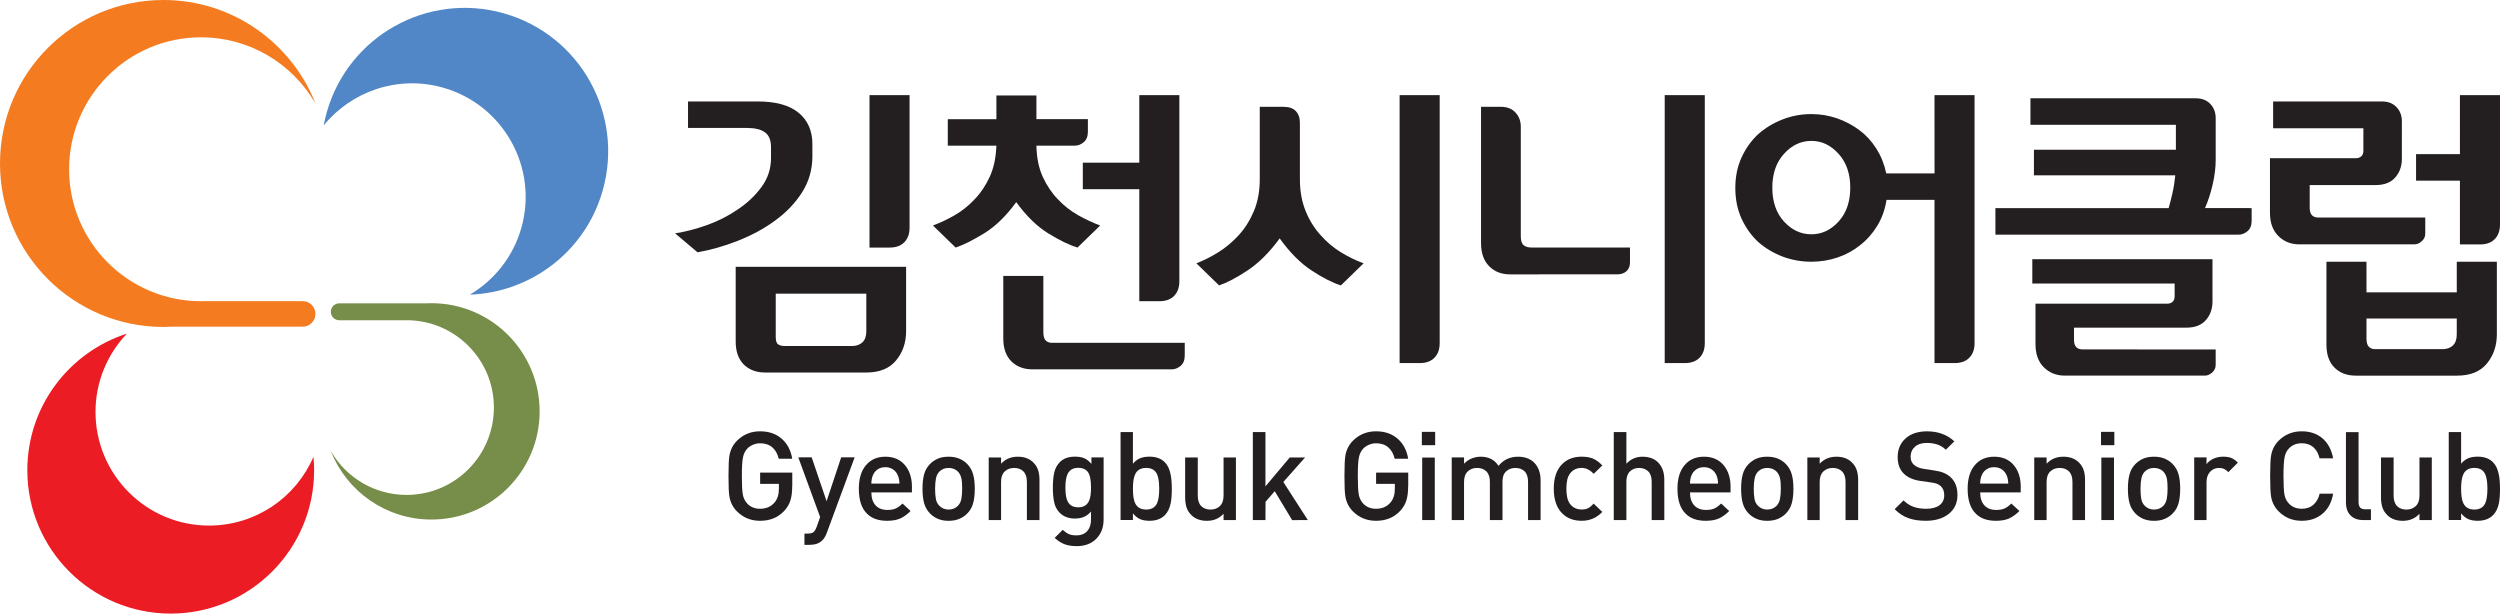 <?xml version="1.0" encoding="utf-8"?>
<!-- Generator: Adobe Illustrator 16.0.0, SVG Export Plug-In . SVG Version: 6.00 Build 0)  -->
<!DOCTYPE svg PUBLIC "-//W3C//DTD SVG 1.1//EN" "http://www.w3.org/Graphics/SVG/1.1/DTD/svg11.dtd">
<svg version="1.1" id="Layer_1" xmlns="http://www.w3.org/2000/svg" xmlns:xlink="http://www.w3.org/1999/xlink" x="0px" y="0px"
	 width="160.318px" height="39.348px" viewBox="0 0 160.318 39.348" enable-background="new 0 0 160.318 39.348"
	 xml:space="preserve">
<g>
	<g>
		<g>
			<g>
				<g>
					<g>
						<g>
							<g>
								<g>
									<g>
										<path fill="#231F20" d="M43.292,14.964c0.634-0.095,1.313-0.271,2.034-0.526c0.721-0.256,1.386-0.594,1.992-1.012
											c0.606-0.405,1.113-0.884,1.519-1.438c0.404-0.553,0.606-1.173,0.606-1.86V9.438c0-0.443-0.128-0.762-0.385-0.95
											c-0.256-0.188-0.642-0.283-1.152-0.283h-3.785V6.505h4.453c1.174,0,2.053,0.242,2.641,0.729
											c0.586,0.485,0.881,1.153,0.881,2.003v0.789c0,0.852-0.224,1.623-0.667,2.317c-0.445,0.695-1.026,1.299-1.741,1.813
											c-0.702,0.513-1.491,0.939-2.368,1.284s-1.74,0.591-2.59,0.738L43.292,14.964z M47.178,17.109h10.928v4.129
											c0,0.729-0.213,1.353-0.639,1.871c-0.425,0.52-1.063,0.779-1.912,0.779h-6.496c-0.566,0-1.021-0.172-1.365-0.516
											c-0.344-0.347-0.516-0.834-0.516-1.47V17.109z M50.314,22.189h4.33c0.27,0,0.487-0.078,0.657-0.233
											c0.169-0.154,0.253-0.396,0.253-0.718V18.83h-5.808v2.771c0,0.256,0.053,0.418,0.161,0.486
											C50.018,22.154,50.152,22.189,50.314,22.189z M55.758,6.1h2.57v8.5c0,0.392-0.111,0.701-0.334,0.932
											c-0.223,0.229-0.537,0.344-0.94,0.344h-1.296V6.1z"/>
										<path fill="#231F20" d="M66.463,6.12v1.518h3.3v0.811c0,0.297-0.089,0.52-0.265,0.668
											c-0.176,0.147-0.364,0.223-0.565,0.223h-2.47c0.014,0.769,0.148,1.434,0.404,1.993c0.256,0.559,0.58,1.042,0.971,1.446
											c0.379,0.404,0.808,0.742,1.285,1.013c0.479,0.27,0.955,0.492,1.428,0.668l-1.456,1.416
											c-0.527-0.162-1.15-0.465-1.873-0.91c-0.722-0.445-1.406-1.113-2.054-2.004c-0.647,0.891-1.336,1.559-2.063,2.004
											c-0.729,0.445-1.336,0.748-1.822,0.91l-1.457-1.416c0.445-0.162,0.904-0.378,1.377-0.648
											c0.472-0.27,0.903-0.612,1.295-1.03c0.392-0.405,0.715-0.889,0.971-1.447c0.258-0.561,0.398-1.226,0.427-1.993h-3.117
											v-1.7h3.117V6.12H66.463z M66.22,23.686c-0.567,0-1.022-0.172-1.366-0.516s-0.517-0.834-0.517-1.467v-4.009h2.57v3.604
											c0,0.256,0.051,0.434,0.151,0.535c0.1,0.101,0.231,0.151,0.395,0.151h8.521v0.81c0,0.297-0.088,0.52-0.264,0.668
											c-0.176,0.147-0.364,0.223-0.565,0.223H66.22z M69.438,12.131v-1.7h3.622V6.1h2.569v11.939
											c0,0.393-0.11,0.703-0.334,0.932c-0.223,0.23-0.536,0.344-0.939,0.344H73.06v-7.183L69.438,12.131L69.438,12.131z"/>
										<path fill="#231F20" d="M83.359,7.881v3.602c0,0.771,0.123,1.451,0.365,2.044c0.241,0.595,0.559,1.106,0.95,1.538
											c0.392,0.445,0.83,0.816,1.314,1.113c0.486,0.297,0.973,0.533,1.457,0.708l-1.457,1.416
											c-0.525-0.162-1.15-0.479-1.871-0.951c-0.723-0.473-1.406-1.16-2.055-2.063c-0.66,0.903-1.353,1.591-2.074,2.063
											c-0.722,0.474-1.325,0.789-1.811,0.951l-1.457-1.416c0.458-0.176,0.927-0.412,1.405-0.708
											c0.479-0.297,0.92-0.668,1.325-1.113c0.393-0.432,0.712-0.943,0.962-1.538c0.25-0.593,0.373-1.273,0.373-2.044V6.849
											h1.521c0.35,0,0.612,0.091,0.789,0.273C83.271,7.304,83.359,7.557,83.359,7.881z M89.753,6.1h2.57v15.906
											c0,0.393-0.111,0.701-0.334,0.932c-0.223,0.229-0.535,0.345-0.939,0.345h-1.297V6.1z"/>
										<path fill="#231F20" d="M96.837,17.595c-0.555,0-1.002-0.176-1.346-0.527c-0.344-0.35-0.516-0.842-0.516-1.477V6.849
											h1.272c0.394,0,0.701,0.121,0.933,0.364c0.229,0.243,0.344,0.547,0.344,0.911v7.021c0,0.283,0.061,0.477,0.182,0.577
											c0.121,0.102,0.291,0.151,0.506,0.151h6.314v0.952c0,0.241-0.074,0.432-0.223,0.565c-0.149,0.134-0.345,0.203-0.587,0.203
											L96.837,17.595L96.837,17.595z M106.753,6.1h2.57v15.906c0,0.393-0.111,0.701-0.334,0.932
											c-0.223,0.229-0.537,0.345-0.941,0.345h-1.295V6.1z"/>
										<path fill="#231F20" d="M124.054,6.1h2.569v15.906c0,0.393-0.11,0.701-0.334,0.932c-0.223,0.229-0.535,0.345-0.94,0.345
											h-1.295V12.818h-3.076c-0.095,0.607-0.289,1.157-0.586,1.649s-0.662,0.907-1.095,1.244
											c-0.432,0.352-0.916,0.617-1.457,0.8c-0.538,0.181-1.1,0.273-1.68,0.273c-0.646,0-1.264-0.111-1.852-0.333
											c-0.586-0.224-1.109-0.536-1.568-0.941c-0.443-0.418-0.799-0.917-1.063-1.497c-0.263-0.58-0.396-1.234-0.396-1.963
											c0-0.715,0.133-1.363,0.396-1.943c0.264-0.58,0.618-1.079,1.063-1.497c0.459-0.404,0.982-0.722,1.568-0.95
											c0.588-0.229,1.205-0.345,1.852-0.345c0.568,0,1.113,0.092,1.642,0.272c0.524,0.183,1.004,0.436,1.436,0.759
											c0.432,0.324,0.797,0.723,1.094,1.194c0.297,0.473,0.506,0.999,0.627,1.578h3.097L124.054,6.1L124.054,6.1z
											 M113.654,12.029c0,0.904,0.248,1.63,0.748,2.177c0.5,0.546,1.086,0.818,1.76,0.818c0.662,0,1.242-0.272,1.742-0.818
											c0.498-0.547,0.748-1.271,0.748-2.177c0-0.891-0.25-1.611-0.748-2.164c-0.5-0.555-1.08-0.83-1.742-0.83
											c-0.674,0-1.26,0.275-1.76,0.83C113.902,10.417,113.654,11.139,113.654,12.029z"/>
										<path fill="#231F20" d="M144.392,13.345v0.811c0,0.297-0.088,0.52-0.265,0.668c-0.174,0.147-0.362,0.223-0.565,0.223
											H127.96v-1.7h11.109c0.082-0.283,0.162-0.601,0.242-0.951c0.082-0.351,0.143-0.734,0.184-1.152h-9.065V9.602h9.104v-1.6
											h-9.328V6.303h10.604c0.391,0,0.701,0.121,0.932,0.364c0.229,0.242,0.344,0.546,0.344,0.91v2.671
											c0,0.485-0.063,1.009-0.19,1.567c-0.129,0.562-0.295,1.069-0.496,1.528L144.392,13.345L144.392,13.345z M142.085,22.41
											v0.991c0,0.189-0.073,0.353-0.223,0.486s-0.303,0.201-0.465,0.201h-8.986c-0.539,0-0.988-0.178-1.346-0.535
											c-0.358-0.356-0.535-0.854-0.535-1.488v-2.59h8.438c0.147,0,0.268-0.041,0.354-0.121c0.088-0.082,0.131-0.194,0.131-0.344
											v-0.83h-9.127v-1.558h11.555v2.712c0,0.471-0.141,0.869-0.424,1.192c-0.283,0.324-0.701,0.486-1.256,0.486H133v0.79
											c0,0.201,0.047,0.354,0.142,0.455c0.096,0.102,0.235,0.15,0.426,0.15L142.085,22.41L142.085,22.41z"/>
										<path fill="#231F20" d="M154.025,10.188c0,0.474-0.144,0.87-0.426,1.195c-0.283,0.322-0.701,0.484-1.254,0.484h-4.23
											v1.478c0,0.202,0.049,0.354,0.143,0.455c0.095,0.102,0.236,0.152,0.427,0.152h6.84v1.03c0,0.19-0.074,0.353-0.224,0.486
											c-0.148,0.134-0.305,0.202-0.467,0.202h-7.385c-0.541,0-0.99-0.179-1.346-0.536c-0.359-0.357-0.537-0.854-0.537-1.487
											v-3.501h5.504c0.147,0,0.266-0.041,0.354-0.122c0.087-0.08,0.132-0.194,0.132-0.344V8.225h-5.787v-1.72h6.979
											c0.392,0,0.701,0.121,0.933,0.364c0.229,0.241,0.344,0.546,0.344,0.909V10.188z M151.757,18.748h5.789v-1.963h2.57v4.654
											c0,0.729-0.213,1.354-0.639,1.873c-0.424,0.519-1.063,0.777-1.912,0.777h-6.496c-0.566,0-1.021-0.172-1.365-0.516
											c-0.344-0.345-0.516-0.832-0.516-1.468v-5.322h2.567L151.757,18.748L151.757,18.748z M152.304,22.391h4.329
											c0.271,0,0.49-0.078,0.658-0.231c0.17-0.156,0.254-0.396,0.254-0.72v-1.012h-5.789v1.276c0,0.256,0.052,0.436,0.152,0.535
											C152.011,22.34,152.142,22.391,152.304,22.391z M154.935,11.584v-1.7h2.813V6.1h2.57v8.297
											c0,0.393-0.111,0.702-0.334,0.933c-0.223,0.229-0.535,0.344-0.941,0.344h-1.295v-4.088L154.935,11.584L154.935,11.584z"/>
									</g>
								</g>
							</g>
						</g>
					</g>
				</g>
			</g>
		</g>
	</g>
	<g>
		<g>
			<g>
				<path fill="#231F20" d="M50.802,31.17c0,0.369-0.037,0.676-0.114,0.92s-0.207,0.467-0.393,0.668
					c-0.212,0.221-0.444,0.383-0.7,0.486c-0.257,0.102-0.541,0.153-0.853,0.153c-0.586,0-1.08-0.2-1.482-0.604
					c-0.253-0.252-0.413-0.563-0.481-0.926c-0.043-0.228-0.063-0.675-0.063-1.341c0-0.659,0.021-1.104,0.063-1.329
					c0.068-0.369,0.229-0.683,0.484-0.937c0.401-0.4,0.896-0.602,1.483-0.602c0.576,0,1.05,0.17,1.42,0.51
					c0.34,0.313,0.551,0.729,0.637,1.248h-0.866c-0.074-0.313-0.211-0.558-0.412-0.73c-0.201-0.172-0.461-0.26-0.779-0.26
					c-0.164,0-0.317,0.033-0.464,0.096c-0.146,0.064-0.269,0.148-0.369,0.254c-0.138,0.148-0.229,0.341-0.273,0.574
					c-0.046,0.234-0.067,0.627-0.067,1.176c0,0.576,0.021,0.976,0.063,1.197c0.042,0.221,0.136,0.408,0.277,0.563
					c0.211,0.227,0.488,0.34,0.832,0.34c0.38,0,0.687-0.131,0.918-0.396c0.191-0.221,0.285-0.518,0.285-0.887v-0.316h-1.203v-0.721
					h2.061v0.862H50.802z"/>
				<path fill="#231F20" d="M90.301,31.17c0,0.369-0.037,0.676-0.114,0.92s-0.207,0.467-0.393,0.668
					c-0.212,0.221-0.444,0.383-0.7,0.486c-0.257,0.102-0.541,0.153-0.853,0.153c-0.586,0-1.08-0.2-1.482-0.604
					c-0.253-0.252-0.413-0.563-0.481-0.926c-0.043-0.228-0.063-0.675-0.063-1.341c0-0.659,0.021-1.104,0.063-1.329
					c0.068-0.369,0.229-0.683,0.484-0.937c0.401-0.4,0.896-0.602,1.483-0.602c0.576,0,1.05,0.17,1.42,0.51
					c0.34,0.313,0.551,0.729,0.637,1.248h-0.866c-0.074-0.313-0.211-0.558-0.412-0.73c-0.201-0.172-0.461-0.26-0.779-0.26
					c-0.164,0-0.317,0.033-0.464,0.096c-0.146,0.064-0.269,0.148-0.369,0.254c-0.138,0.148-0.229,0.341-0.273,0.574
					c-0.046,0.234-0.067,0.627-0.067,1.176c0,0.576,0.021,0.976,0.063,1.197c0.042,0.221,0.136,0.408,0.277,0.563
					c0.211,0.227,0.488,0.34,0.832,0.34c0.38,0,0.687-0.131,0.918-0.396c0.191-0.221,0.285-0.518,0.285-0.887v-0.316h-1.203v-0.721
					h2.061v0.862H90.301z"/>
				<path fill="#231F20" d="M54.805,29.334l-1.777,4.815c-0.074,0.211-0.168,0.373-0.281,0.486s-0.238,0.193-0.376,0.238
					s-0.29,0.067-0.46,0.067h-0.324v-0.723h0.205c0.17,0,0.293-0.029,0.369-0.088s0.146-0.172,0.209-0.342l0.223-0.631l-1.401-3.826
					l0.859-0.002l0.956,2.813l0.936-2.813h0.863V29.334z"/>
				<path fill="#231F20" d="M58.478,31.576h-2.6c0,0.354,0.089,0.629,0.267,0.827c0.177,0.197,0.43,0.298,0.757,0.298
					c0.222,0,0.401-0.031,0.538-0.093c0.138-0.061,0.283-0.168,0.436-0.319l0.517,0.481c-0.218,0.217-0.438,0.375-0.662,0.478
					c-0.226,0.1-0.506,0.149-0.844,0.149c-0.556,0-0.982-0.149-1.285-0.453c-0.354-0.342-0.528-0.879-0.528-1.606
					c0-0.646,0.153-1.146,0.46-1.51c0.306-0.361,0.721-0.541,1.243-0.541c0.528,0,0.944,0.178,1.247,0.532
					c0.305,0.357,0.456,0.824,0.456,1.398L58.478,31.576L58.478,31.576z M57.678,31.014c0-0.195-0.035-0.375-0.104-0.535
					s-0.172-0.287-0.311-0.381c-0.141-0.092-0.302-0.139-0.485-0.139c-0.189,0-0.354,0.045-0.489,0.135s-0.239,0.215-0.307,0.373
					c-0.068,0.158-0.104,0.34-0.104,0.547H57.678z"/>
				<path fill="#231F20" d="M62.51,31.338c0,0.365-0.034,0.674-0.104,0.928c-0.068,0.252-0.192,0.474-0.372,0.656
					c-0.143,0.147-0.313,0.264-0.511,0.35c-0.198,0.084-0.431,0.127-0.693,0.127c-0.259,0-0.485-0.043-0.686-0.127
					c-0.197-0.086-0.367-0.201-0.511-0.35c-0.18-0.189-0.305-0.408-0.372-0.656c-0.068-0.248-0.104-0.559-0.104-0.928
					c0-0.359,0.035-0.666,0.104-0.918c0.067-0.254,0.192-0.473,0.372-0.658c0.144-0.147,0.312-0.264,0.507-0.35
					c0.194-0.084,0.426-0.125,0.688-0.125c0.259,0,0.488,0.041,0.689,0.125c0.201,0.086,0.372,0.2,0.515,0.35
					c0.18,0.189,0.304,0.408,0.372,0.658C62.475,30.668,62.51,30.973,62.51,31.338z M61.701,31.338c0-0.279-0.013-0.486-0.039-0.617
					c-0.043-0.207-0.121-0.367-0.238-0.484c-0.151-0.151-0.351-0.229-0.594-0.229c-0.237,0-0.434,0.076-0.586,0.229
					c-0.111,0.111-0.186,0.259-0.223,0.439c-0.036,0.184-0.056,0.404-0.056,0.662c0,0.279,0.019,0.504,0.052,0.674
					c0.034,0.168,0.109,0.312,0.227,0.428c0.158,0.158,0.354,0.236,0.586,0.236c0.238,0,0.437-0.078,0.594-0.236
					c0.111-0.11,0.187-0.258,0.224-0.438C61.684,31.816,61.701,31.598,61.701,31.338z"/>
				<path fill="#231F20" d="M66.66,33.35h-0.808v-2.447c0-0.301-0.075-0.524-0.225-0.674c-0.148-0.146-0.348-0.221-0.592-0.221
					c-0.246,0-0.447,0.074-0.604,0.225c-0.157,0.151-0.235,0.375-0.235,0.67v2.447h-0.793v-4.016h0.793v0.403
					c0.279-0.301,0.637-0.45,1.069-0.45c0.206,0,0.392,0.028,0.558,0.09c0.167,0.061,0.311,0.151,0.432,0.272
					c0.148,0.144,0.253,0.308,0.313,0.492c0.062,0.185,0.091,0.398,0.091,0.642V33.35z"/>
				<path fill="#231F20" d="M70.771,33.326c0,0.496-0.155,0.901-0.467,1.221c-0.313,0.315-0.729,0.475-1.252,0.475
					c-0.302,0-0.561-0.039-0.776-0.119c-0.216-0.077-0.431-0.217-0.643-0.411l0.517-0.515c0.137,0.127,0.268,0.217,0.392,0.273
					c0.124,0.055,0.284,0.082,0.479,0.082c0.321,0,0.563-0.103,0.729-0.308c0.144-0.18,0.214-0.416,0.214-0.709v-0.514
					c-0.138,0.162-0.29,0.277-0.46,0.348c-0.168,0.07-0.36,0.105-0.578,0.105c-0.194,0-0.375-0.031-0.537-0.092
					c-0.164-0.062-0.305-0.148-0.421-0.267c-0.18-0.18-0.3-0.396-0.359-0.653c-0.062-0.257-0.092-0.582-0.092-0.978
					c0-0.393,0.03-0.717,0.092-0.975c0.061-0.26,0.181-0.479,0.359-0.658c0.232-0.232,0.555-0.348,0.967-0.348
					c0.228,0,0.423,0.032,0.587,0.1c0.163,0.068,0.318,0.189,0.468,0.367v-0.42h0.783L70.771,33.326L70.771,33.326z M69.964,31.268
					c0-0.512-0.076-0.856-0.229-1.037C69.602,30.076,69.406,30,69.148,30c-0.328,0-0.556,0.129-0.683,0.391
					c-0.096,0.195-0.143,0.488-0.143,0.877c0,0.394,0.045,0.683,0.135,0.867c0.127,0.266,0.356,0.398,0.689,0.398
					c0.327,0,0.555-0.13,0.681-0.392C69.919,31.957,69.964,31.666,69.964,31.268z"/>
				<path fill="#231F20" d="M75.145,31.338c0,0.391-0.023,0.699-0.071,0.928c-0.068,0.332-0.195,0.59-0.38,0.775
					c-0.238,0.237-0.565,0.356-0.982,0.356c-0.231,0-0.431-0.035-0.594-0.104c-0.164-0.068-0.32-0.193-0.468-0.373v0.428h-0.792
					v-5.641h0.792v2.028c0.138-0.163,0.292-0.28,0.462-0.35s0.369-0.102,0.598-0.102c0.415,0,0.742,0.116,0.981,0.354
					c0.181,0.18,0.306,0.437,0.374,0.769C75.118,30.664,75.145,30.973,75.145,31.338z M74.337,31.338
					c0-0.422-0.048-0.734-0.144-0.937c-0.129-0.264-0.36-0.395-0.696-0.395s-0.566,0.131-0.696,0.395
					c-0.101,0.207-0.15,0.519-0.15,0.937c0,0.428,0.048,0.74,0.144,0.936c0.135,0.271,0.368,0.402,0.704,0.402
					s0.567-0.131,0.696-0.395C74.289,32.08,74.337,31.766,74.337,31.338z"/>
				<path fill="#231F20" d="M79.256,33.35h-0.792v-0.404c-0.279,0.304-0.636,0.453-1.068,0.453c-0.206,0-0.394-0.03-0.56-0.092
					c-0.166-0.061-0.311-0.151-0.432-0.272c-0.148-0.144-0.252-0.308-0.313-0.49C76.031,32.357,76,32.143,76,31.9v-2.565h0.81v2.447
					c0,0.301,0.073,0.524,0.224,0.674c0.15,0.148,0.347,0.221,0.592,0.221s0.446-0.074,0.604-0.225
					c0.155-0.15,0.234-0.373,0.234-0.67v-2.447h0.792V33.35z"/>
				<path fill="#231F20" d="M83.867,33.35l-1.006,0.004L81.746,31.5l-0.59,0.676L81.15,33.35h-0.809v-5.641h0.809v3.479l1.561-1.854
					h0.982l-1.396,1.574L83.867,33.35z"/>
				<path fill="#231F20" d="M92.033,28.549h-0.854v-0.855h0.854V28.549z M92.009,33.35h-0.807v-4.008h0.807V33.35z"/>
				<path fill="#231F20" d="M98.798,33.35H97.99v-2.447c0-0.301-0.072-0.524-0.221-0.674c-0.148-0.146-0.345-0.221-0.586-0.221
					c-0.238,0-0.437,0.072-0.595,0.217c-0.159,0.146-0.237,0.357-0.237,0.64v2.485h-0.81v-2.447c0-0.301-0.074-0.524-0.225-0.674
					c-0.148-0.146-0.346-0.221-0.592-0.221c-0.244,0-0.445,0.074-0.604,0.225c-0.156,0.15-0.236,0.375-0.236,0.67v2.447h-0.79
					v-4.016h0.79v0.403c0.134-0.143,0.296-0.254,0.484-0.334c0.189-0.077,0.385-0.116,0.586-0.116c0.508,0,0.887,0.194,1.142,0.586
					c0.321-0.392,0.741-0.586,1.26-0.586c0.205,0,0.396,0.03,0.569,0.094c0.175,0.063,0.322,0.154,0.443,0.27
					c0.144,0.144,0.25,0.312,0.32,0.505c0.072,0.19,0.106,0.401,0.106,0.629v2.565H98.798z"/>
				<path fill="#231F20" d="M102.751,32.828c-0.358,0.379-0.801,0.569-1.321,0.569c-0.509,0-0.921-0.153-1.236-0.461
					c-0.369-0.358-0.555-0.893-0.555-1.6c0-0.703,0.186-1.232,0.555-1.592c0.315-0.308,0.729-0.459,1.236-0.459
					c0.284,0,0.526,0.041,0.729,0.125c0.201,0.086,0.398,0.229,0.594,0.438l-0.555,0.537c-0.232-0.252-0.488-0.379-0.768-0.379
					c-0.316,0-0.566,0.117-0.746,0.354c-0.158,0.201-0.236,0.525-0.236,0.976c0,0.455,0.078,0.781,0.236,0.981
					c0.18,0.238,0.43,0.355,0.746,0.355c0.163,0,0.297-0.025,0.403-0.078c0.105-0.053,0.228-0.152,0.363-0.301L102.751,32.828z"/>
				<path fill="#231F20" d="M106.728,33.35h-0.81v-2.463c0-0.291-0.071-0.51-0.221-0.658c-0.148-0.146-0.344-0.221-0.586-0.221
					c-0.238,0-0.434,0.074-0.586,0.221c-0.154,0.148-0.23,0.367-0.23,0.658v2.463h-0.809v-5.641h0.809v2.028
					c0.279-0.301,0.625-0.45,1.037-0.45c0.439,0,0.781,0.133,1.027,0.397c0.244,0.269,0.367,0.625,0.367,1.074L106.728,33.35
					L106.728,33.35z"/>
				<path fill="#231F20" d="M110.974,31.576h-2.599c0,0.354,0.088,0.629,0.267,0.827c0.176,0.197,0.428,0.298,0.756,0.298
					c0.223,0,0.399-0.031,0.539-0.093c0.137-0.061,0.28-0.168,0.436-0.319l0.515,0.481c-0.216,0.217-0.437,0.375-0.66,0.478
					c-0.226,0.1-0.506,0.149-0.845,0.149c-0.555,0-0.983-0.149-1.286-0.453c-0.353-0.342-0.527-0.879-0.527-1.606
					c0-0.646,0.152-1.146,0.459-1.51c0.307-0.361,0.721-0.541,1.244-0.541c0.526,0,0.942,0.178,1.248,0.532
					c0.303,0.357,0.455,0.824,0.455,1.398L110.974,31.576L110.974,31.576z M110.173,31.014c0-0.195-0.032-0.375-0.102-0.535
					s-0.172-0.287-0.313-0.381c-0.139-0.092-0.301-0.139-0.483-0.139c-0.189,0-0.353,0.045-0.488,0.135s-0.24,0.215-0.309,0.373
					c-0.069,0.158-0.103,0.34-0.103,0.547H110.173z"/>
				<path fill="#231F20" d="M115.007,31.338c0,0.365-0.034,0.674-0.104,0.928c-0.068,0.252-0.193,0.474-0.373,0.656
					c-0.143,0.147-0.313,0.264-0.51,0.35c-0.199,0.084-0.431,0.127-0.693,0.127c-0.26,0-0.488-0.043-0.686-0.127
					c-0.199-0.086-0.369-0.201-0.513-0.35c-0.18-0.189-0.303-0.408-0.371-0.656c-0.069-0.248-0.104-0.559-0.104-0.928
					c0-0.359,0.033-0.666,0.104-0.918c0.068-0.254,0.191-0.473,0.371-0.658c0.144-0.147,0.313-0.264,0.509-0.35
					c0.194-0.084,0.424-0.125,0.688-0.125c0.258,0,0.488,0.041,0.689,0.125c0.198,0.086,0.371,0.2,0.514,0.35
					c0.18,0.189,0.305,0.408,0.373,0.658C114.972,30.668,115.007,30.973,115.007,31.338z M114.199,31.338
					c0-0.279-0.014-0.486-0.039-0.617c-0.043-0.207-0.123-0.367-0.238-0.484c-0.153-0.151-0.352-0.229-0.594-0.229
					c-0.238,0-0.434,0.076-0.586,0.229c-0.111,0.111-0.186,0.259-0.223,0.439c-0.037,0.184-0.056,0.404-0.056,0.662
					c0,0.279,0.017,0.504,0.052,0.674c0.032,0.168,0.108,0.312,0.227,0.428c0.158,0.158,0.354,0.236,0.586,0.236
					c0.236,0,0.437-0.078,0.594-0.236c0.111-0.11,0.185-0.258,0.222-0.438C114.179,31.816,114.199,31.598,114.199,31.338z"/>
				<path fill="#231F20" d="M119.158,33.35h-0.809v-2.447c0-0.301-0.074-0.524-0.226-0.674c-0.147-0.146-0.346-0.221-0.592-0.221
					c-0.244,0-0.445,0.074-0.604,0.225c-0.156,0.15-0.236,0.375-0.236,0.67v2.447h-0.791v-4.016h0.791v0.403
					c0.281-0.301,0.637-0.45,1.07-0.45c0.204,0,0.393,0.028,0.559,0.09c0.166,0.061,0.311,0.151,0.432,0.272
					c0.148,0.144,0.252,0.308,0.313,0.492c0.061,0.185,0.092,0.398,0.092,0.642V33.35z"/>
				<path fill="#231F20" d="M125.527,31.742c0,0.512-0.188,0.916-0.56,1.211c-0.372,0.297-0.862,0.444-1.471,0.444
					c-0.432,0-0.807-0.057-1.125-0.172c-0.315-0.113-0.606-0.305-0.871-0.574l0.57-0.563c0.195,0.195,0.412,0.334,0.646,0.416
					c0.234,0.082,0.5,0.123,0.798,0.123c0.368,0,0.653-0.074,0.858-0.226c0.203-0.151,0.306-0.362,0.306-0.639
					c0-0.258-0.074-0.453-0.224-0.586c-0.067-0.063-0.147-0.113-0.235-0.15c-0.091-0.036-0.218-0.065-0.382-0.088l-0.666-0.094
					c-0.459-0.063-0.815-0.215-1.067-0.453c-0.275-0.258-0.412-0.617-0.412-1.076c0-0.496,0.168-0.896,0.506-1.2
					c0.338-0.304,0.799-0.455,1.379-0.455c0.707,0,1.291,0.215,1.75,0.643l-0.547,0.537c-0.162-0.158-0.346-0.271-0.545-0.336
					c-0.201-0.066-0.428-0.1-0.682-0.1c-0.322,0-0.574,0.084-0.759,0.25c-0.182,0.165-0.271,0.377-0.271,0.631
					c0,0.221,0.072,0.396,0.217,0.524c0.146,0.131,0.355,0.215,0.631,0.258l0.642,0.097c0.254,0.037,0.461,0.088,0.62,0.153
					c0.162,0.066,0.308,0.154,0.435,0.267C125.373,30.855,125.527,31.24,125.527,31.742z"/>
				<path fill="#231F20" d="M129.582,31.576h-2.598c0,0.354,0.088,0.629,0.266,0.827c0.176,0.197,0.431,0.298,0.756,0.298
					c0.224,0,0.402-0.031,0.539-0.093c0.138-0.061,0.283-0.168,0.437-0.319l0.516,0.481c-0.217,0.217-0.438,0.375-0.662,0.478
					c-0.225,0.1-0.506,0.149-0.844,0.149c-0.555,0-0.982-0.149-1.285-0.453c-0.354-0.342-0.528-0.879-0.528-1.606
					c0-0.646,0.153-1.146,0.461-1.51c0.305-0.361,0.721-0.541,1.241-0.541c0.529,0,0.945,0.178,1.248,0.532
					c0.306,0.357,0.455,0.824,0.455,1.398L129.582,31.576L129.582,31.576z M128.783,31.014c0-0.195-0.035-0.375-0.104-0.535
					c-0.069-0.16-0.173-0.287-0.312-0.381c-0.141-0.092-0.301-0.139-0.486-0.139c-0.188,0-0.352,0.045-0.487,0.135
					c-0.137,0.09-0.24,0.215-0.308,0.373s-0.104,0.34-0.104,0.547H128.783z"/>
				<path fill="#231F20" d="M133.708,33.35h-0.807v-2.447c0-0.301-0.074-0.524-0.226-0.674c-0.147-0.146-0.346-0.221-0.592-0.221
					s-0.446,0.074-0.604,0.225c-0.158,0.15-0.236,0.375-0.236,0.67v2.447h-0.793v-4.016h0.793v0.403
					c0.279-0.301,0.637-0.45,1.07-0.45c0.205,0,0.391,0.028,0.559,0.09c0.166,0.061,0.31,0.151,0.433,0.272
					c0.146,0.144,0.252,0.308,0.313,0.492c0.062,0.185,0.09,0.398,0.09,0.642V33.35L133.708,33.35z"/>
				<path fill="#231F20" d="M135.587,28.549h-0.854v-0.855h0.854V28.549z M135.564,33.35h-0.81v-4.008h0.81V33.35z"/>
				<path fill="#231F20" d="M139.81,31.338c0,0.365-0.035,0.674-0.104,0.928c-0.067,0.252-0.192,0.474-0.373,0.656
					c-0.143,0.147-0.313,0.264-0.51,0.35c-0.199,0.084-0.43,0.127-0.693,0.127c-0.26,0-0.487-0.043-0.686-0.127
					c-0.199-0.086-0.369-0.201-0.512-0.35c-0.181-0.189-0.304-0.408-0.371-0.656c-0.07-0.248-0.104-0.559-0.104-0.928
					c0-0.359,0.033-0.666,0.104-0.918c0.067-0.254,0.19-0.473,0.371-0.658c0.143-0.147,0.313-0.264,0.508-0.35
					c0.195-0.084,0.424-0.125,0.688-0.125c0.259,0,0.488,0.041,0.689,0.125c0.199,0.086,0.371,0.2,0.514,0.35
					c0.181,0.189,0.306,0.408,0.373,0.658C139.775,30.668,139.81,30.973,139.81,31.338z M139.001,31.338
					c0-0.279-0.014-0.486-0.039-0.617c-0.043-0.207-0.123-0.367-0.237-0.484c-0.154-0.151-0.353-0.229-0.595-0.229
					c-0.237,0-0.434,0.076-0.586,0.229c-0.11,0.111-0.186,0.259-0.223,0.439c-0.037,0.184-0.055,0.404-0.055,0.662
					c0,0.279,0.016,0.504,0.051,0.674c0.033,0.168,0.108,0.312,0.227,0.428c0.158,0.158,0.354,0.236,0.586,0.236
					c0.236,0,0.437-0.078,0.595-0.236c0.11-0.11,0.184-0.258,0.221-0.438C138.982,31.816,139.001,31.598,139.001,31.338z"/>
				<path fill="#231F20" d="M143.509,29.666l-0.61,0.61c-0.09-0.09-0.18-0.157-0.273-0.202c-0.092-0.046-0.201-0.066-0.328-0.066
					c-0.227,0-0.418,0.082-0.569,0.244c-0.152,0.164-0.23,0.383-0.23,0.658v2.438h-0.791v-4.016h0.791v0.436
					c0.096-0.143,0.24-0.26,0.433-0.35c0.192-0.088,0.399-0.133,0.623-0.133c0.211,0,0.387,0.024,0.526,0.078
					C143.216,29.418,143.361,29.52,143.509,29.666z"/>
				<path fill="#231F20" d="M149.617,31.662c-0.096,0.555-0.322,0.981-0.682,1.282c-0.359,0.304-0.804,0.453-1.33,0.453
					c-0.588,0-1.082-0.2-1.482-0.604c-0.254-0.252-0.414-0.563-0.481-0.926c-0.043-0.228-0.064-0.675-0.064-1.341
					c0-0.659,0.021-1.104,0.064-1.329c0.067-0.369,0.229-0.683,0.481-0.937c0.4-0.4,0.896-0.602,1.482-0.602
					c0.526,0,0.969,0.149,1.326,0.45c0.354,0.302,0.584,0.729,0.686,1.283h-0.871c-0.07-0.301-0.197-0.533-0.381-0.696
					c-0.201-0.181-0.455-0.271-0.76-0.271c-0.344,0-0.621,0.115-0.832,0.342c-0.14,0.148-0.229,0.34-0.273,0.578
					s-0.067,0.631-0.067,1.18c0,0.576,0.021,0.976,0.063,1.197c0.041,0.221,0.135,0.408,0.277,0.563
					c0.211,0.227,0.488,0.34,0.832,0.34c0.305,0,0.557-0.086,0.752-0.262c0.195-0.175,0.326-0.408,0.396-0.705h0.864V31.662z"/>
				<path fill="#231F20" d="M152.041,33.35h-0.5c-0.362,0-0.645-0.11-0.84-0.332c-0.174-0.194-0.262-0.455-0.262-0.776V27.71h0.809
					v4.483c0,0.158,0.033,0.275,0.101,0.354c0.065,0.076,0.178,0.113,0.336,0.113h0.356V33.35L152.041,33.35z"/>
				<path fill="#231F20" d="M155.945,33.35h-0.791v-0.404c-0.281,0.304-0.637,0.453-1.07,0.453c-0.205,0-0.393-0.03-0.559-0.092
					c-0.166-0.061-0.312-0.151-0.433-0.272c-0.147-0.144-0.252-0.308-0.313-0.49c-0.062-0.187-0.092-0.4-0.092-0.644v-2.565h0.809
					v2.447c0,0.301,0.074,0.524,0.226,0.674c0.147,0.147,0.346,0.221,0.592,0.221c0.244,0,0.444-0.074,0.604-0.225
					c0.156-0.15,0.236-0.373,0.236-0.67v-2.447h0.791V33.35L155.945,33.35z"/>
				<path fill="#231F20" d="M160.318,31.338c0,0.391-0.023,0.699-0.07,0.928c-0.067,0.332-0.194,0.59-0.381,0.775
					c-0.238,0.237-0.563,0.356-0.982,0.356c-0.231,0-0.43-0.035-0.594-0.104c-0.164-0.069-0.319-0.193-0.467-0.373v0.428h-0.793
					v-5.641h0.793v2.028c0.137-0.163,0.291-0.28,0.461-0.35s0.369-0.102,0.598-0.102c0.416,0,0.742,0.116,0.982,0.354
					c0.18,0.18,0.305,0.437,0.373,0.769C160.292,30.664,160.318,30.973,160.318,31.338z M159.511,31.338
					c0-0.422-0.05-0.734-0.146-0.937c-0.129-0.264-0.359-0.395-0.695-0.395s-0.567,0.131-0.696,0.395
					c-0.101,0.207-0.15,0.519-0.15,0.937c0,0.428,0.047,0.74,0.143,0.936c0.134,0.271,0.369,0.402,0.705,0.402
					s0.566-0.131,0.695-0.395C159.462,32.08,159.511,31.766,159.511,31.338z"/>
			</g>
		</g>
	</g>
	<path fill="#F47B20" d="M19.41,19.312h-6.313c-0.066,0-0.136,0.004-0.205,0.004c-4.67,0-8.46-3.789-8.46-8.46
		c0-4.676,3.79-8.463,8.46-8.463c3.108,0,5.819,1.674,7.291,4.166c0.011,0.015,0.022,0.023,0.033,0.037
		C18.671,2.732,14.896,0,10.482,0C4.693,0,0,4.693,0,10.484c0,5.789,4.693,10.482,10.482,10.482c0.188,0,0.373-0.006,0.559-0.016
		h8.369c0.452,0,0.818-0.367,0.818-0.822C20.229,19.679,19.862,19.312,19.41,19.312z"/>
	<path fill="#768E49" d="M21.759,20.537h4.178c0.045,0,0.089-0.002,0.134-0.002c3.095,0,5.601,2.506,5.601,5.598
		c0,3.096-2.506,5.604-5.601,5.604c-2.056,0-3.851-1.106-4.825-2.76c-0.008-0.008-0.016-0.016-0.021-0.022
		c1.023,2.555,3.521,4.362,6.443,4.362c3.83,0,6.937-3.104,6.937-6.936c0-3.832-3.105-6.938-6.937-6.938
		c-0.126,0-0.248,0.002-0.371,0.009h-5.538c-0.3,0-0.544,0.243-0.544,0.543S21.459,20.537,21.759,20.537z"/>
	<path fill="#EC1C24" d="M13.404,33.703c-4.021,0-7.279-3.265-7.279-7.287c0-1.945,0.767-3.713,2.013-5.021
		c-3.704,1.189-6.386,4.66-6.386,8.758c0,5.078,4.119,9.195,9.197,9.195s9.195-4.117,9.195-9.195c0-0.293-0.015-0.579-0.042-0.862
		C18.99,31.885,16.412,33.703,13.404,33.703z"/>
	<path fill="#5187C6" d="M28.406,5.619c3.869,1.094,6.121,5.118,5.029,8.989c-0.533,1.877-1.75,3.367-3.304,4.287
		c3.889-0.137,7.409-2.748,8.521-6.688c1.382-4.89-1.457-9.972-6.348-11.353c-4.888-1.383-9.969,1.459-11.351,6.351
		c-0.078,0.278-0.144,0.561-0.196,0.84C22.54,5.852,25.516,4.803,28.406,5.619z"/>
</g>
</svg>
